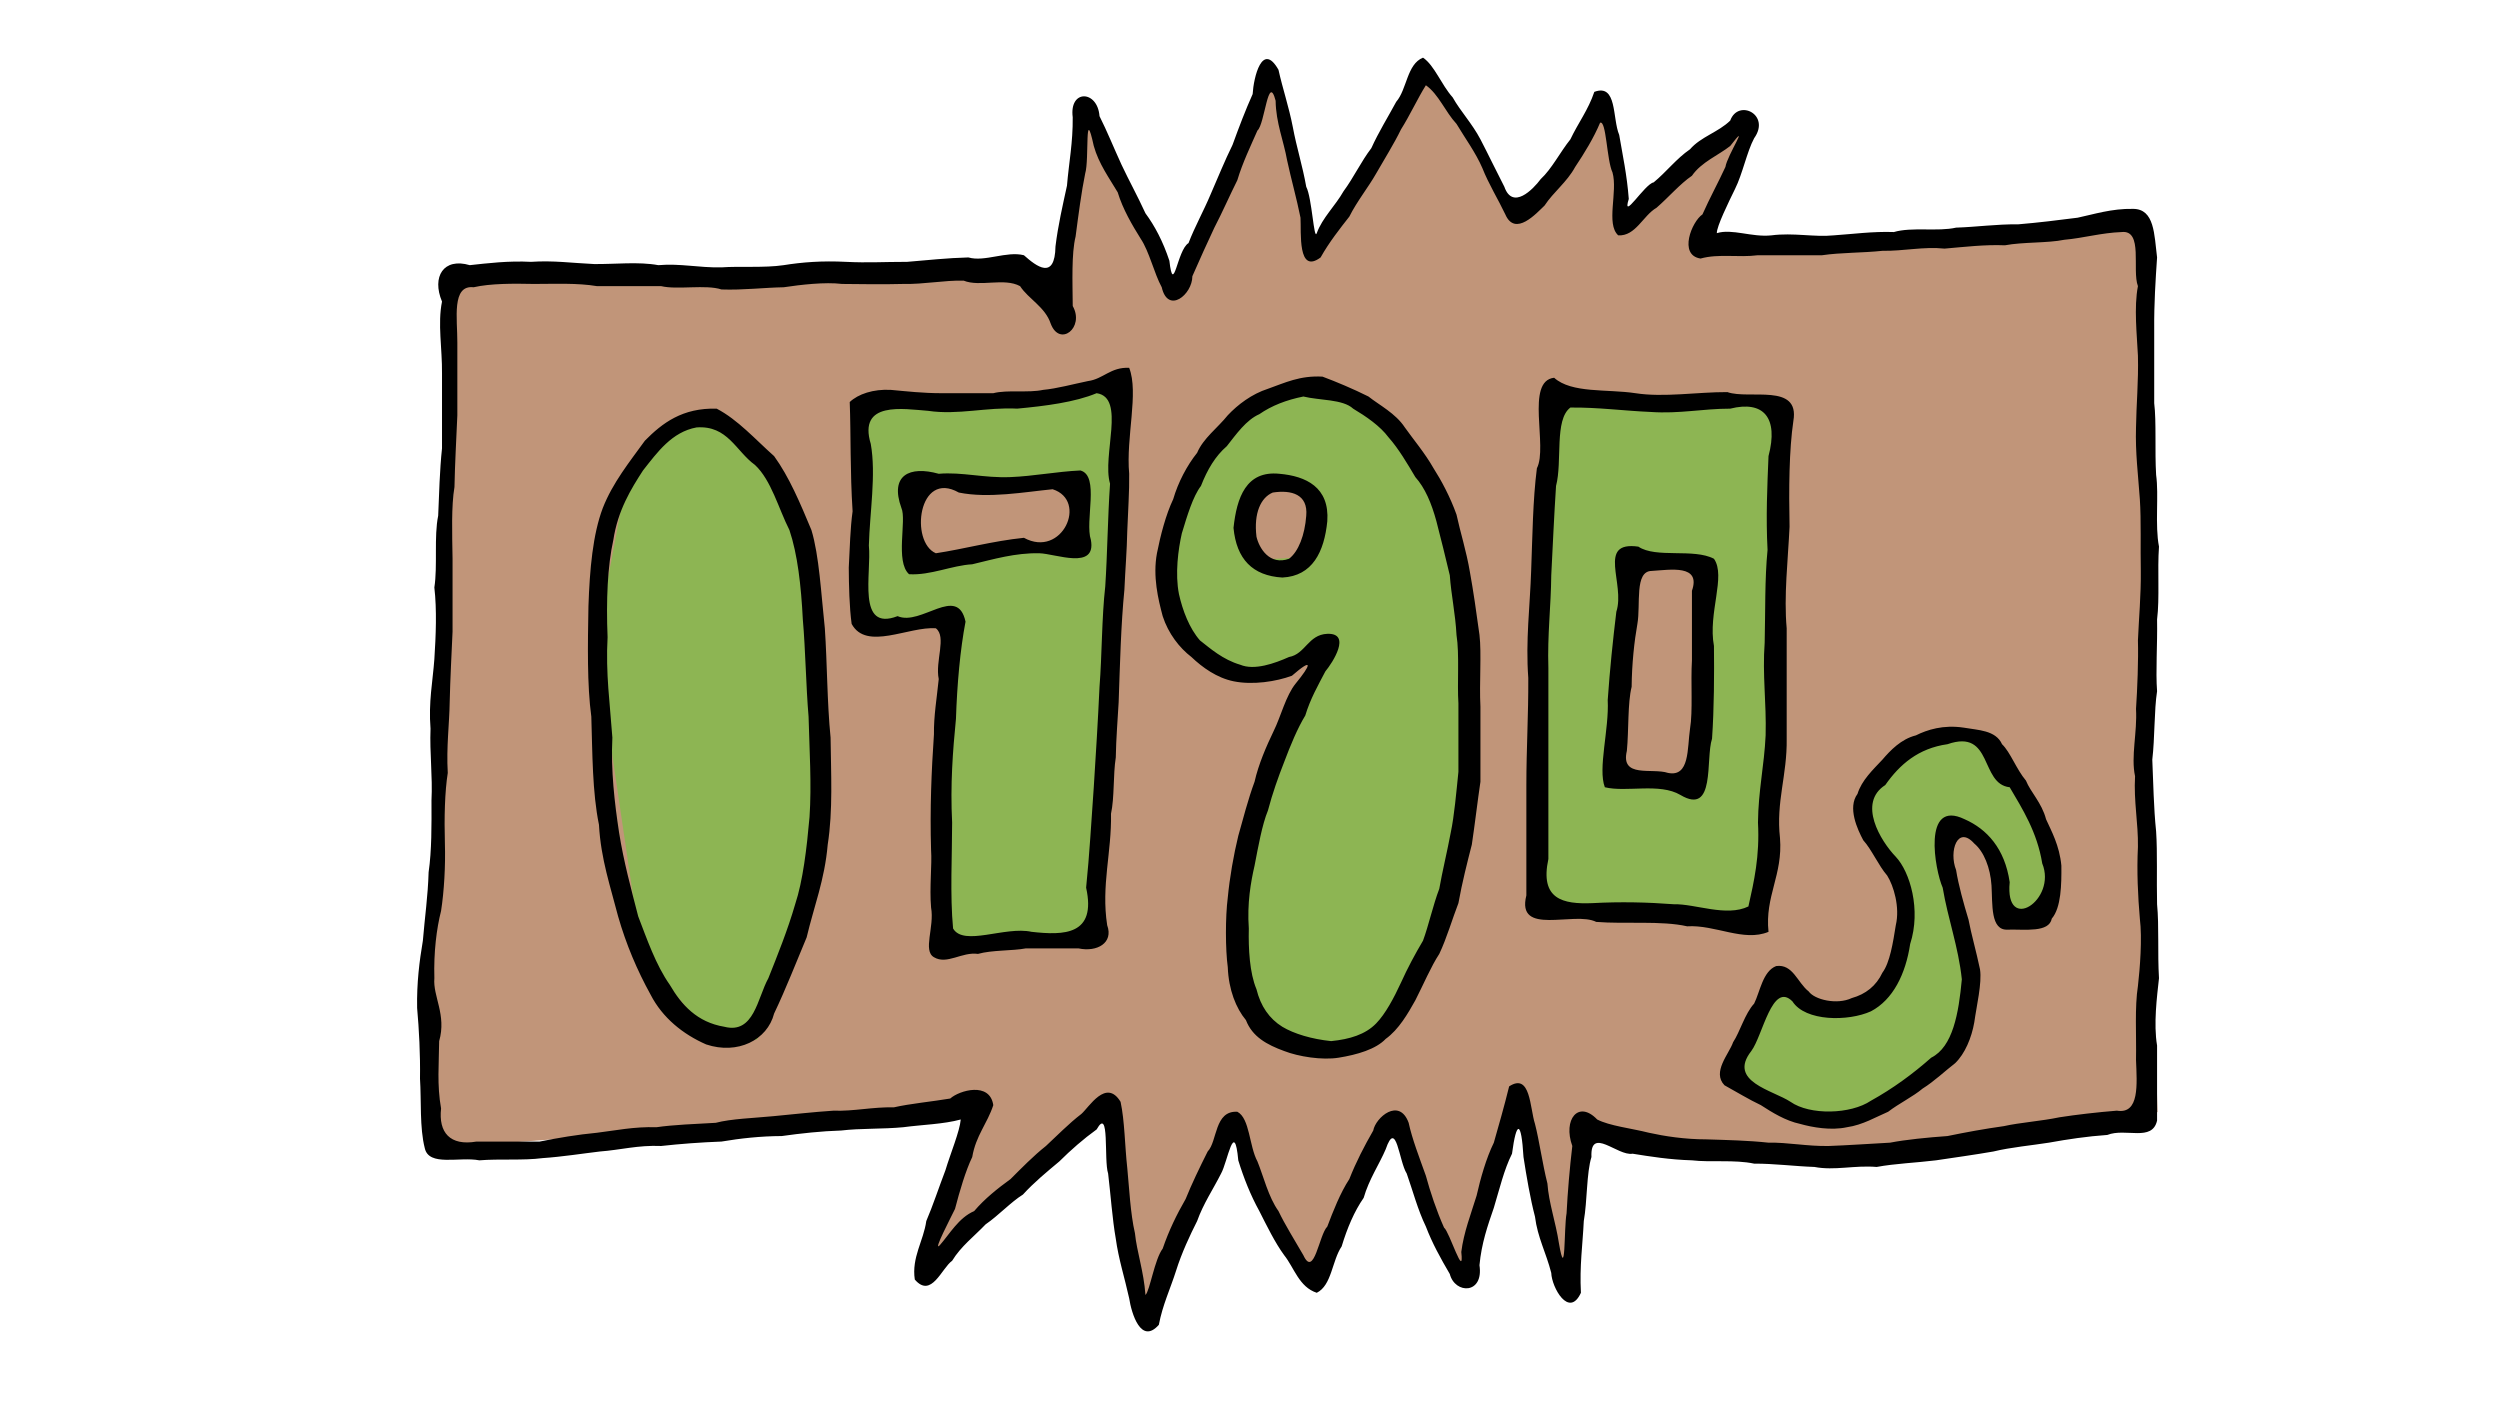 <?xml version="1.0" encoding="UTF-8"?>
<svg version="1.1" viewBox="0 0 2562 1440" xmlns="http://www.w3.org/2000/svg">
<path d="m465.37 280.26-14.774 576.18-9.849 152.66 7.387 167.44 455.52-34.472 93.567-7.387-34.472 93.567-9.849 64.02 78.793-66.482 103.42-96.029 12.312 68.944 27.085 152.66 7.387-27.085 76.331-172.36 44.321 93.567 44.321 68.944 41.859-93.567 41.859-73.869 46.784 125.58 27.085 36.934 17.236-73.869 32.01-93.567 39.397 132.96 17.236 49.246 14.774-169.9 140.35 29.548 224.07-2.462 221.61-41.859-14.774-416.13 4.925-376.73-2.462-123.11-61.557 7.387-386.58 22.161 24.623-78.793 12.312-49.246-81.256 59.095-46.784 41.859-2.462-68.944-14.774-59.095-34.472 66.482-49.246 56.633-32.01-46.783-59.095-103.42-44.321 61.557-78.793 125.58-19.698-93.567-22.161-86.18-46.784 120.65-49.246 105.88-56.633-128.04-36.934-64.02-17.236 135.43-9.849 78.793-41.859-56.633-248.69 14.774-206.83-2.462-86.18-7.387z" fill="#c19579" fill-rule="evenodd"/>
<path d="m721.45 425.54-76.331 49.246-34.472 184.67 46.783 317.64 61.557 73.869 56.633 14.774 49.246-105.88 17.236-268.39-32.01-187.13-51.708-56.633z" fill="#8db553" fill-rule="evenodd"/>
<path d="m1147.4 386.14-78.793 19.697-120.65 4.926-61.557 2.461-4.924 182.21 2.461 41.857 91.105-4.924-9.85 263.46 7.387 66.482 155.12-2.463 17.236-413.66 2.461-147.74v-12.311zm-51.707 103.42 12.31 59.096-12.31 7.387-64.02 2.461-91.105 17.236-4.924-39.396-4.924-44.32 86.18 7.387 78.793-9.85z" fill="#8db553" fill-rule="evenodd"/>
<path d="m1346.9 395.99-39.396 7.387-78.793 64.02-34.471 100.95 27.084 93.566 44.322 24.623 46.783-2.461 41.859-17.236-44.322 100.95-36.934 118.19-2.463 125.58 41.859 56.633 83.717 4.924 46.783-54.17 61.559-167.44v-194.52l-19.699-118.19-46.783-91.105-64.02-44.32-27.086-7.387zm-36.934 96.029 32.01 9.848 12.312 27.086-14.775 41.859-44.32 2.461-22.16-14.773 2.461-27.084 14.775-34.473 19.697-4.924z" fill="#8db553" fill-rule="evenodd"/>
<path d="m1602.9 403.38-9.848 4.924-14.775 238.84v241.3l-2.461 39.396 164.97 12.312 59.096 2.461 19.697-115.73 4.926-302.86v-108.34l-29.549-9.85-100.95 4.926h-66.482l-24.623-7.387zm71.406 174.82h73.869l-2.461 54.17-4.926 169.9-86.18-9.85 19.697-214.22z" fill="#8db553" fill-rule="evenodd"/>
<path d="m1974.8 757.95-64.02 46.783v39.397l39.397 64.02v64.02l-17.236 49.246-46.784 14.774-27.085-14.774-29.548-24.623-32.01 64.019-19.698 44.321 56.633 29.548 54.17 14.774 66.482-36.934 56.633-56.633 12.311-66.482-22.161-81.256-4.925-51.708 14.774-7.387 24.623 17.236 9.849 36.934 14.774 36.934 39.397-2.462 9.849-49.246-27.085-61.557-34.472-51.708-19.698-22.161h-32.01z" fill="#8db553" fill-rule="evenodd"/>
<g>
<path d="m1458.3 59.088c-16.58 6.674-16.38 32.464-27.46 45.246-8.54 15.836-17.85 30.654-25.5 47.508-10.4 13.574-18.15 30.201-28.45 44.115-8.43 14.931-21.77 27.26-27.46 42.983-2.94 8.484-4.9-36.31-10.79-47.508-3.82-21.718-9.9-40.382-13.73-61.082-4.12-21.265-10.49-39.59-14.71-58.819-16.68-29.41-25.5 7.692-26.48 24.885-7.26 16.175-14.03 33.934-20.6 52.032-8.04 16.289-15.1 33.822-22.56 50.902-7.16 17.08-15.99 32.69-22.56 49.77-11.77 7.127-15.3 55.2-19.61 18.099-6.57-19.908-15.01-35.744-24.52-48.64-8.24-17.985-16.87-33.481-24.52-49.77-7.85-17.08-14.91-34.613-22.56-49.77-1.96-26.695-31.19-27.826-27.46 1.131 0.29 25.903-3.93 46.603-5.89 70.131-4.41 20.36-9.12 40.495-11.77 62.213-0.59 35.065-19.42 20.587-32.36 9.049-17.76-4.525-40.22 7.126-56.891 2.262-21.773 0.566-42.076 2.828-62.771 4.525-25.108 0-39.722 1.131-62.771 0-24.029-1.244-44.921 0.339-63.752 3.393-19.714 2.941-45.509 0.905-63.752 2.263-23.735 0.452-41.978-4.186-64.732-2.263-20.009-3.733-44.725-0.905-65.714-1.131-22.264-1.018-42.076-3.846-64.733-2.262-23.147-1.244-44.822 1.47-62.771 3.393-26.874-7.918-39.134 11.764-28.443 37.328-4.61 22.623 0.294 48.413 0 73.525v76.917c-2.354 21.492-3.04 48.3-3.923 69-4.414 21.379-0.491 51.467-3.923 73.525 2.648 22.849 1.569 49.431 0 73.524-1.668 23.076-6.081 43.662-3.923 71.262-0.981 24.886 2.255 48.753 0.98 73.525 0.098 25.337 0.295 51.128-2.942 73.524-0.687 24.32-3.923 46.264-5.885 70.131-3.531 20.926-6.375 43.326-5.885 68.996 1.962 21.72 3.335 47.85 2.943 72.4 1.471 22.39-0.491 50.22 4.904 71.26 4.217 19.12 35.603 8.48 55.905 12.44 20.793-1.69 44.823 0.34 64.733-2.26 20.204-1.36 41.39-4.75 58.848-6.79 21.185-1.58 38.938-6.67 62.771-5.65 19.518-2.15 40.409-3.74 61.79-4.53 19.518-3.28 39.723-5.54 61.791-5.65 19.223-2.72 41.095-5.09 60.809-5.66 19.518-2.37 42.665-1.36 63.752-3.39 19.322-2.6 41.096-3.06 58.848-7.92-0.981 12.1-10.593 34.95-15.693 52.03-6.473 16.86-13.045 36.88-19.616 52.04-2.746 20.13-15.202 37.32-11.769 59.95 16.967 19.79 27.56-11.77 38.251-19.23 9.121-14.93 22.558-25 34.324-37.33 13.34-9.16 25.6-22.62 38.25-30.54 11.48-12.56 24.43-23.19 37.28-33.94 11.96-11.87 24.61-22.96 38.25-32.8 13.63-24.32 7.16 31.45 11.77 45.25 2.55 21.15 4.31 46.71 7.84 66.73 2.85 20.82 8.93 39.37 13.73 61.09 2.36 15.38 12.07 47.96 30.41 27.14 3.82-20.36 11.77-36.87 17.65-55.42 5.79-18.44 14.22-36.31 21.58-50.9 6.38-17.88 16.18-32.13 24.52-48.64 6.67-11.88 13.63-56.9 17.65-13.58 5.5 17.87 12.46 35.52 21.58 52.03 7.46 14.71 16.09 32.47 25.5 45.25 10.2 12.78 15.21 32.58 33.35 38.46 15.4-7.58 15.59-32.92 25.5-47.51 5.69-18.78 12.95-35.97 22.56-49.77 5.49-19.12 16.08-34.5 22.56-49.77 10.98-31.9 13.53 12.33 21.58 24.89 6.17 17.42 11.27 37.1 19.61 54.29 6.47 16.97 15.11 32.58 24.52 48.64 5.3 20.7 34.92 21.04 30.41-9.05 2.06-22.4 8.43-40.61 14.71-58.82 5.78-19.11 10.49-39.25 18.63-55.42 4.51-34.17 9.52-34.62 11.77 3.39 3.04 19.68 6.97 42.76 11.77 61.08 2.65 21.38 11.38 36.88 16.68 57.69 0.49 14.93 18.24 46.83 30.4 20.36-1.47-27.37 1.77-49.21 2.94-73.52 3.63-20.59 2.75-49.32 7.85-65.61-1.37-31.9 26.78-0.68 42.17-3.39 18.44 2.94 37.86 6.1 60.81 6.78 18.83 2.26 43.84-0.9 63.75 3.4 20.21-0.12 41.69 2.71 61.8 3.39 20.49 3.96 41.19-1.92 63.75 0 19.02-3.51 40.7-4.3 60.81-6.79 19.51-2.94 39.33-5.65 58.84-9.05 17.56-4.3 39.83-6.33 56.89-9.05 19.32-3.5 38.94-6.44 59.83-7.91 18.83-7.47 46 7.35 51-14.71v-76.92c-3.73-22.17-0.1-50.11 1.96-69-1.57-25.9 0.2-53.5-1.96-75.784-0.59-25.79 0.49-52.598-0.98-74.655-2.55-24.546-2.84-49.771-3.92-73.525 2.65-22.283 1.86-50.788 4.9-70.131-1.57-20.473 0.49-48.186 0-73.524 2.75-22.057 0.2-50.562 1.96-74.656-4.31-22.057 0-52.711-2.94-73.524-1.47-24.433 0.39-54.408-1.96-73.525v-75.786c-0.2-26.356 1.37-50.223 2.94-73.525-2.94-23.528-2.55-49.657-24.52-49.77-22.07-0.453-40.7 5.656-56.89 9.049-20.4 2.602-40.4 5.09-60.8 6.787-22.76-0.226-42.47 2.715-63.76 3.393-18.83 4.299-45.51-0.905-63.75 4.525-21.48-0.792-42.86 2.149-61.79 3.393-19.42 2.037-41.19-2.941-63.75 0-20.11 2.15-40.31-7.126-55.91-2.262-0.29-6.674 12.17-32.011 18.64-45.246 7.75-15.496 12.16-38.119 19.61-52.032 17.27-24.207-16.28-40.722-24.51-18.099-12.07 11.877-30.21 16.628-41.2 29.41-14.02 9.615-24.32 23.302-37.27 33.934-9.22 1.584-32.86 40.835-25.5 16.968-1.86-24.773-6.37-45.246-9.81-65.607-7.16-16.967-1.86-52.938-25.5-44.114-6.18 18.438-16.67 32.012-24.52 48.64-10.3 12.782-19.12 30.315-30.4 40.721-8.05 10.859-28.84 31.898-37.27 7.918-8.54-16.515-16.38-33.029-24.52-48.639-8.63-16.402-20.31-28.505-28.45-42.984-11.67-13.008-18.63-32.803-30.4-40.721zm2.94 28.279c13.14 9.275 19.81 27.147 31.39 39.59 8.73 14.592 19.71 29.523 26.48 45.246 6.47 16.401 16.48 32.577 23.54 47.508 10.1 23.414 32.07-1.358 40.21-9.05 9.22-14.026 22.85-23.867 31.39-39.59 9.41-14.026 19.32-30.314 25.5-45.245 6.47-3.168 6.76 38.345 12.75 50.901 5.59 19.682-6.97 52.825 5.88 64.475 17.85 1.018 25.31-20.247 39.23-28.278 12.26-10.633 24.13-24.546 36.29-32.803 9.61-14.027 27.47-21.153 39.24-30.541 21.67-28.053-3.14 9.614-4.91 21.491-7.55 16.402-16.18 32.012-23.54 48.64-10.88 7.239-24.91 41.739-1.96 45.245 18.64-5.203 38.64-0.791 58.85-3.393h65.71c19.23-2.828 41.88-2.375 61.79-4.525 22.27 0.34 41.98-4.524 63.75-2.262 19.91-1.697 41.59-4.298 61.79-3.393 18.64-3.507 43.85-2.15 60.81-5.656 20.21-1.81 37.76-7.126 58.85-7.918 22.36-2.489 10.4 38.911 16.68 55.426-4.22 21.718-0.99 50.11 0 71.262 0.68 25.903-1.67 50.789-1.97 73.525-0.78 26.016 2.16 48.186 3.93 73.524 1.47 21.379 0.49 50.223 0.98 73.525 0.29 24.772-2.06 49.77-2.94 71.262 0.58 19.455-0.59 49.883-1.97 70.131 1.38 24.319-5.39 48.639-0.98 69-1.47 25.79 3.34 47.96 2.95 72.393-1.28 24.885 0 51.014 1.96 73.524 2.55 20.361 0.09 51.128-1.96 68.999-3.44 22.06-1.48 49.88-1.97 75.79 0.98 25.11 3.73 55.88-19.61 52.03-19.62 1.58-41.49 4.07-58.85 6.79-18.15 3.84-40.8 5.43-56.89 9.05-20.1 2.82-39.23 6.33-57.86 10.18-20.4 1.47-42.57 3.62-58.85 6.78-21.09 1.13-43.65 2.72-62.77 3.4-22.07 0.45-42.37-3.85-61.79-3.4-20.8-2.26-42.57-2.71-63.75-3.39-21.97 0-43.16-3.28-58.85-6.79-18.34-4.63-40.31-7.01-52.97-13.57-19.32-20.25-35.3 0.11-25.5 27.15-2.64 22.28-4.8 47.51-5.88 69-2.85 15.72-0.69 72.16-7.85 30.54-3.33-21.72-10.39-41.29-11.77-61.08-5.1-20.14-8.33-44.01-12.75-61.09-5.29-16.28-4.41-52.82-26.48-38.45-4.9 20.02-10.89 40.83-15.69 57.68-7.85 15.95-13.73 36.88-17.66 54.3-5.78 18.78-13.24 37.78-15.69 57.69 3.24 29.97-12.16-20.93-17.65-24.89-7.65-17.08-14.32-37.1-18.64-53.16-6.67-18.67-14.12-37.78-17.65-54.3-9.71-26.47-33.94-5.31-36.29 7.92-9.22 16.06-17.56 32.13-24.52 49.77-9.22 14.03-16.68 33.03-22.56 48.64-8.44 8.37-13.54 53.16-24.52 29.41-8.93-15.5-19.03-31.56-25.5-45.25-10.3-14.25-15.5-36.08-21.58-50.9-8.53-15.72-7.75-44.22-20.6-50.9-23.63-1.36-20.3 30.2-30.4 40.72-8.04 15.95-16.58 33.71-22.56 48.64-9.12 15.84-17.16 32.24-23.54 50.9-8.34 10.98-13.14 43.21-17.65 47.51-1.77-24.43-8.83-44.11-10.79-63.34-4.71-20.36-5.89-46.72-7.85-66.74-2.55-22.96-2.65-48.41-6.86-67.87-14.81-24.43-32.37 5.66-40.22 12.44-12.75 9.73-25.4 22.74-36.29 32.81-12.75 10.06-25.4 23.07-36.29 33.93-13.24 9.62-26.38 20.02-37.266 32.8-15.889 6.79-25.206 23.65-35.309 35.07-7.454 7.47 11.966-29.52 15.693-37.33 4.806-18.44 10.887-39.14 17.655-53.16 3.727-22.06 15.397-34.16 21.577-53.17-3.53-24.31-34.818-15.15-44.136-6.78-18.831 3.17-40.997 5.2-57.867 9.05-21.381-0.57-41.292 4.18-61.79 3.39-20.891 1.36-40.9 3.73-61.791 5.66-19.616 1.92-42.959 2.6-58.848 6.78-20.596 1.13-43.841 2.04-60.809 4.53-22.657-0.79-42.861 3.5-60.81 5.65-20.302 1.93-39.624 5.21-58.847 9.05h-64.733c-27.168 4.64-39.036-9.27-36.29-33.93-4.315-24.43-2.157-45.59-1.961-69 7.748-26.92-6.572-46.04-4.904-64.48-0.785-26.692 2.256-50.898 6.865-68.997 3.139-20.36 4.61-46.264 3.923-69-0.784-26.468-0.098-53.276 2.943-72.393-1.569-26.582 1.667-50.449 1.961-72.393 0.589-24.546 1.962-50.562 2.943-72.393v-74.656c-0.392-25.338-1.373-54.182 1.961-73.524 0.491-24.433 1.864-48.413 2.943-73.525v-74.656c0.098-24.319-6.081-59.158 16.673-56.557 17.164-3.959 41.292-3.846 61.791-3.393 21.479 0 44.626-1.131 64.732 2.262h65.714c16.674 3.959 45.705-1.923 61.79 3.394 22.068 0.791 43.646-1.923 63.752-2.263 17.458-2.601 42.273-5.542 59.829-3.393 24.226 0.226 40.017 0.565 62.771 0 21.283 0.452 41.586-3.846 61.79-3.394 16.775 6.787 41.485-3.28 57.865 5.656 8.63 13.234 25.7 21.266 31.39 38.459 9.22 24.32 35.01 4.072 22.56-18.098-0.2-24.659-1.38-53.843 2.94-71.262 2.84-21.605 5.98-45.812 9.81-64.476 4.41-14.592-0.89-72.619 8.82-28.278 5.01 18.098 15.99 33.142 24.52 47.508 5.2 17.193 14.91 33.708 23.54 47.508 8.93 13.347 13.73 35.405 21.58 49.77 6.38 27.826 31.39 7.579 31.39-11.311 7.35-16.967 15.69-35.066 22.55-49.771 8.05-15.383 16.09-33.821 23.54-48.639 5.3-17.872 13.93-35.631 20.6-50.901 7.55-6.222 10.99-59.725 18.64-30.541 0.29 22.623 8.23 41.06 11.77 61.082 4.02 18.776 9.9 39.59 13.73 58.819 0.88 14.705-3.24 58.48 20.59 40.721 8.73-15.61 20.21-30.088 29.43-41.852 7.94-15.836 19.52-30.089 27.46-44.115 8.34-14.592 18.44-30.654 25.5-45.246 9.02-14.252 17.36-32.35 25.5-45.245zm-304.05 289.57c-19.12-0.905-26.58 11.537-42.17 13.574-15.4 3.167-31.68 7.691-46.1 9.049-15.1 3.28-36.39-0.34-51 3.393h-52.963c-19.126 0-35.701-1.923-51.982-3.393-18.047-1.018-33.544 4.298-42.175 12.442 1.275 33.256 0.295 71.262 2.943 111.98-2.452 17.532-2.845 37.893-3.924 57.688 0.099 17.872 0.589 40.608 2.943 57.689 15.006 27.939 58.554 2.375 86.31 4.524 11.279 8.71-0.883 33.595 2.943 52.033-1.864 18.664-5.199 38.119-4.904 56.557-2.55 37.554-4.218 76.352-2.943 118.77 1.079 14.592-1.765 38.233 0 58.82 3.629 19.908-8.729 44.228 2.943 50.901 13.338 8.032 28.639-5.768 45.119-3.393 14.32-4.072 35.4-3.054 49.04-5.656h53.94c19.13 4.072 36.09-5.655 29.43-23.754-6.28-40.721 4.7-74.655 3.92-114.24 3.63-16.741 2.06-39.477 4.9-57.689 0.3-19.229 2.06-40.382 2.94-56.557 1.38-39.703 2.36-79.407 5.89-115.38 0.88-20.474 2.55-39.59 2.94-59.951 0.69-19.455 2.26-40.947 1.96-58.819-3.43-37.441 10.01-82.913 0-108.59zm198.12 9.049c-23.04-1.357-38.64 6.334-55.9 12.443-16.58 5.316-30.99 16.288-41.19 27.147-10.3 12.895-25.11 23.528-31.39 38.459-10.49 13.121-19.52 30.315-24.52 47.508-7.55 15.836-13.04 37.102-16.67 55.426-4.42 23.754 1.27 47.169 5.88 64.476 5.79 17.872 17.17 32.463 29.43 41.852 11.27 10.746 26.08 21.379 43.15 24.885 19.91 4.072 43.84 0.226 59.83-5.656 22.46-19.455 19.42-10.972 3.92 7.918-10.1 12.33-15.3 34.048-22.56 48.64-7.55 15.723-15.59 34.16-19.61 52.032-6.48 17.42-11.97 38.685-16.68 55.426-4.8 19.682-8.82 42.758-10.78 63.345-2.55 19.682-2.46 53.163 0 71.262 0.88 23.298 8.53 42.188 18.63 54.298 6.47 16.96 21.48 25.22 39.23 31.67 14.42 5.65 38.84 9.61 55.91 6.79 18.83-3.06 37.96-8.6 48.06-19.23 13.43-9.62 22.95-26.25 30.4-39.59 8.24-16.07 16.09-34.73 24.52-47.512 7.65-16.062 13.64-36.762 19.62-52.033 3.73-20.926 9.22-42.305 13.73-59.95 3.14-20.927 5.98-45.359 8.83-64.476v-76.918c-1.28-24.093 1.27-54.747-0.98-73.524-3.04-22.51-6.48-46.264-9.81-64.475-3.53-21.153-10.01-41.4-13.73-58.82-6.48-18.211-15.7-35.292-23.54-47.508-8.93-15.723-20.89-29.749-29.43-41.852-9.51-14.479-26.18-22.849-37.27-31.672-15.59-7.805-33.15-15.158-47.08-20.361zm237.36 1.131c-29.72 3.394-6.18 70.584-17.66 92.754-4.21 32.69-4.51 69.565-5.88 105.2-1.18 36.422-5.79 71.149-2.94 109.72 0.19 37.893-1.97 72.732-1.97 109.72v113.11c-10.69 42.305 49.04 15.836 71.6 27.148 28.94 2.375 66.99-1.471 93.18 4.524 28.83-1.809 57.96 16.289 83.37 5.656-3.83-36.649 14.81-58.141 11.77-96.147-4.22-37.215 7.45-64.249 6.86-101.8v-113.12c-3.04-32.916 1.38-70.583 2.94-104.06-0.78-38.912-0.49-78.615 3.93-108.59 6.67-39.025-45.32-21.492-67.68-29.41-30.89-0.113-65.02 5.656-94.15 1.131-29.04-4.411-65.42 0.34-83.37-15.836zm-468.82 15.836c30.2 4.412 5.29 63.91 13.73 92.754-2.36 34.161-2.75 72.506-4.91 105.2-3.63 31.785-3.33 71.035-5.88 102.93-1.57 34.387-3.83 70.696-5.89 102.93-2.45 34.387-4.41 69.226-7.84 102.93 10.79 48.753-22.66 48.979-55.91 45.246-27.17-5.995-69.537 15.271-80.423-3.393-3.237-34.048-0.981-75.448-0.981-108.59-1.962-39.025 0.686-73.185 3.923-106.33 1.177-35.518 4.315-70.81 9.808-99.541-8.239-38.459-45.509 4.864-69.637-5.655-42.174 16.288-26.481-44.002-29.424-72.394 0.883-33.595 7.552-72.619 1.962-104.06-13.339-44.228 33.543-35.857 58.848-33.935 30.306 4.525 60.314-3.959 91.214-2.262 28.93-2.715 59.24-6.56 81.41-15.836zm211.85 3.394c16.18 4.072 40.51 2.601 51 12.442 13.24 7.918 27.66 17.759 36.29 29.41 10.3 11.538 19.52 27.374 27.46 40.721 9.81 10.972 16.48 26.469 21.58 45.246 4.41 17.193 9.61 37.78 13.73 55.426 1.47 20.474 5.69 39.025 6.87 61.082 3.14 19.795 0.59 49.318 1.96 70.131v70.131c-2.16 20.926-4.22 45.133-7.85 62.213-3.63 19.456-8.73 40.269-11.77 57.688-6.37 16.628-10.98 37.894-16.67 53.164-8.04 13.574-15.79 27.94-22.56 42.986-7.26 15.72-15.99 32.12-25.5 41.85-10.99 11.31-26.97 16.18-46.1 18.1-19.71-2.04-38.05-7.47-50.02-14.71-13.34-8.25-22.26-21.15-26.48-38.46-7.06-16.623-8.34-41.735-7.85-62.208-1.86-25.79 2.06-47.848 5.89-64.476 3.82-19.568 7.65-41.739 13.73-56.557 4.61-17.533 10.49-34.047 16.67-49.77 6.28-16.741 13.73-34.726 21.58-47.508 5.1-16.968 13.14-30.994 20.6-45.246 7.35-8.823 27.17-39.364 1.96-38.459-19.62 0.792-22.46 20.813-39.23 23.754-14.72 6.561-35.51 14.026-50.02 7.918-17.76-5.203-30.8-16.741-41.2-24.885-10.88-12.33-17.85-30.767-21.57-47.508-4.12-20.813-0.79-45.812 2.94-62.213 5.49-18.099 11.37-37.894 19.61-48.64 6.57-16.854 14.81-30.654 26.48-40.721 9.62-12.216 19.92-26.921 33.35-32.803 12.56-8.71 27.66-14.592 45.12-18.098zm273.64 11.311c27.86-0.339 55.42 3.393 82.39 4.525 29.52 2.036 53.06-3.394 81.41-3.394 34.32-8.596 49.62 9.276 39.23 48.639-1.28 31.333-2.75 62.213-0.98 96.148-2.95 29.862-2.16 63.344-2.95 95.016-2.45 33.256 1.87 60.743 0.98 95.016-1.47 31.333-7.55 56.897-7.84 89.361 1.86 34.5-4.02 60.177-9.81 85.967-22.56 10.972-54.43-2.828-76.5-2.263-26.88-2.036-54.63-2.714-83.37-1.131-30.21 1.245-54.04-3.846-45.12-45.246v-98.409-97.279c-1.08-34.387 2.65-62.665 2.95-95.016 1.56-30.654 2.94-61.647 4.9-91.623 6.67-25.224-1.96-67.868 14.71-80.311zm-874.87 1.131c-35.014-1.018-55.709 14.705-73.56 32.803-15.692 21.718-32.955 42.984-43.155 69-10.2 26.922-13.437 62.666-14.712 100.67-0.686 38.685-1.471 80.764 2.943 113.12 1.177 37.554 0.98 77.37 7.846 110.85 1.863 35.065 12.064 64.362 19.616 93.885 8.239 28.731 19.518 55.313 33.347 80.311 12.162 23.64 33.151 40.5 56.887 50.9 32.17 10.75 62.673-4.41 69.636-31.67 12.162-25.45 23.147-53.843 33.347-78.049 7.552-31.899 18.439-58.82 21.578-95.016 5.492-35.179 3.335-73.412 2.942-109.72-3.629-36.422-3.432-76.352-5.884-111.98-3.826-35.631-5.787-74.429-13.732-100.67-11.573-27.713-22.754-54.408-38.251-75.787-19.223-17.08-37.27-37.44-58.848-48.639zm-20.596 19.23c31.974-2.263 40.212 24.319 59.828 38.459 16.674 15.496 24.128 44.68 35.309 66.737 8.337 24.772 11.966 56.784 13.731 91.623 2.746 31.333 3.237 68.547 5.885 99.541 0.883 34.047 3.237 69.678 0.981 102.93-2.845 32.238-6.768 65.38-14.712 89.36-7.749 26.695-18.145 52.372-27.463 75.784-11.279 20.36-14.614 57.58-45.116 49.77-27.953-4.63-43.842-22.39-55.906-42.98-14.418-20.474-23.637-47.508-32.366-70.131-7.258-28.279-14.81-55.652-19.616-85.967-4.61-30.428-8.533-63.57-6.866-97.279-2.452-34.726-6.964-65.719-4.904-102.93-1.569-37.328 0-73.298 5.885-99.541 4.61-30.427 18.243-52.485 30.405-71.262 14.81-18.777 29.62-39.477 54.925-44.114zm393.3 44.114c-24.42 1.131-48.06 5.882-71.6 6.787-27.36 1.131-49.526-5.429-73.555-3.393-29.915-8.371-50.414 1.357-38.252 35.065 5.591 12.33-6.571 54.861 7.847 67.869 21.872 1.357 43.94-9.049 64.733-10.18 21.867-5.204 44.037-11.764 68.657-11.312 16.97 0.453 58.65 17.646 52.96-13.574-6.47-19.568 9.32-65.945-10.79-71.262zm204.01 3.394c-34.23-3.507-43.74 24.432-47.08 55.426 3.04 32.011 19.52 49.092 50.02 50.901 30.99-1.47 42.96-26.468 46.1-57.688 2.45-34.952-21.97-46.264-49.04-48.639zm-232.45 15.836c36.58 11.651 9.71 71.149-29.42 49.77-32.08 3.281-61.599 11.538-90.238 15.836-26.776-11.424-18.145-85.854 23.539-62.213 30.499 6.222 67.379-0.565 96.119-3.393zm225.58 3.393c19.23-2.941 36.29 1.81 34.33 23.754-1.47 19.795-7.94 36.763-17.65 44.115-19.82 7.126-30.6-10.746-33.35-22.623-2.94-24.32 4.51-40.156 16.67-45.246zm374.67 55.426c-42.96-5.995-13.14 38.007-22.56 66.738-3.53 29.183-6.67 59.272-8.83 90.492 1.57 29.975-10.3 70.357-2.94 89.36 22.07 5.43 56.1-4.751 77.48 7.918 36.29 21.605 25.5-36.988 32.37-57.688 2.16-31.333 2.26-66.512 1.96-95.017-6.28-33.708 12.56-71.488 0-89.36-20.79-10.972-59.34-0.226-77.48-12.443zm13.73 24.886c19.03-1.132 50.71-6.9 41.19 20.36v71.262c-1.37 22.623 1.08 52.146-1.96 70.131-2.94 20.135-0.19 49.771-22.56 45.246-16.18-5.429-48.94 5.769-42.17-22.623 2.06-20.813 0.69-49.091 4.9-65.606 0.2-23.415 2.75-46.943 5.89-64.475 3.53-19.796-3.24-54.182 14.71-54.295zm319.74 160.62c-20.99-3.167-37.47 2.149-49.04 7.918-15.1 3.733-26.19 15.384-34.33 24.885-9.61 10.294-21.28 21.153-25.5 35.066-10.49 14.026 0 36.536 5.89 47.508 8.63 9.502 15.59 25.903 24.52 36.197 6.57 10.406 13.24 32.35 8.82 50.901-2.84 17.872-6.08 38.459-13.73 48.639-6.37 13.573-17.16 22.053-31.38 26.013-15.3 7.24-38.25 1.59-44.14-6.78-11.67-9.17-16.18-28.395-33.35-26.019-13.73 5.316-16.57 26.469-22.56 38.459-9.51 10.29-14.51 28.96-21.57 39.59-4.12 12.1-21.87 30.54-8.83 44.11 11.57 6.34 25.4 14.82 37.27 20.36 11.67 7.58 25.4 16.07 40.21 19.23 12.46 3.51 31.59 7.02 48.06 3.4 16.09-2.26 29.92-10.63 42.18-15.84 10.88-8.37 25.69-15.61 35.31-23.75 11.86-7.35 23.44-18.44 33.34-26.02 10.01-9.61 16.87-26.01 19.62-41.85 2.25-16.52 8.04-40.16 5.88-54.296-3.82-18.325-9.12-36.649-11.77-50.902-5.1-16.967-10.29-35.404-12.75-50.901-7.65-19.456 1.57-46.264 18.64-27.148 9.81 8.145 16.48 24.773 17.65 42.984 1.18 19.229-1.27 46.377 16.68 45.246 17.95-0.453 42.27 3.28 45.11-11.312 9.62-11.198 10.01-35.065 9.81-54.295-1.96-20.813-10.3-35.518-15.69-47.508-4.42-16.967-15.99-27.939-20.6-39.59-9.9-11.764-15.99-29.183-24.52-37.328-6.47-14.478-24.71-14.365-39.23-16.967zm-16.67 16.967c46.88-16.288 33.05 40.835 63.75 44.115 13.04 22.17 28.15 45.925 33.35 78.049 15.39 37.441-38.55 72.733-33.35 19.23-5-34.5-23.34-54.409-46.1-64.476-43.84-21.265-30.5 52.259-22.56 70.131 5.3 31.785 16.09 60.403 19.62 93.881-3.24 34.96-9.22 69.23-31.39 80.32-18.93 16.74-39.33 31.67-61.79 44.11-20.79 14.03-62.57 15.04-82.38 1.13-17.86-11.88-64.74-20.7-40.22-52.03 11.77-15.72 21.38-71.72 42.18-50.9 13.24 20.7 57.18 20.7 80.42 10.18 22.66-11.88 35.61-38.235 40.22-69.002 11.37-35.066-0.2-73.977-14.72-89.361-15.59-16.175-39.42-55.2-10.79-73.524 14.81-21.153 33.94-37.667 63.76-41.853z"/>
</g>
</svg>
